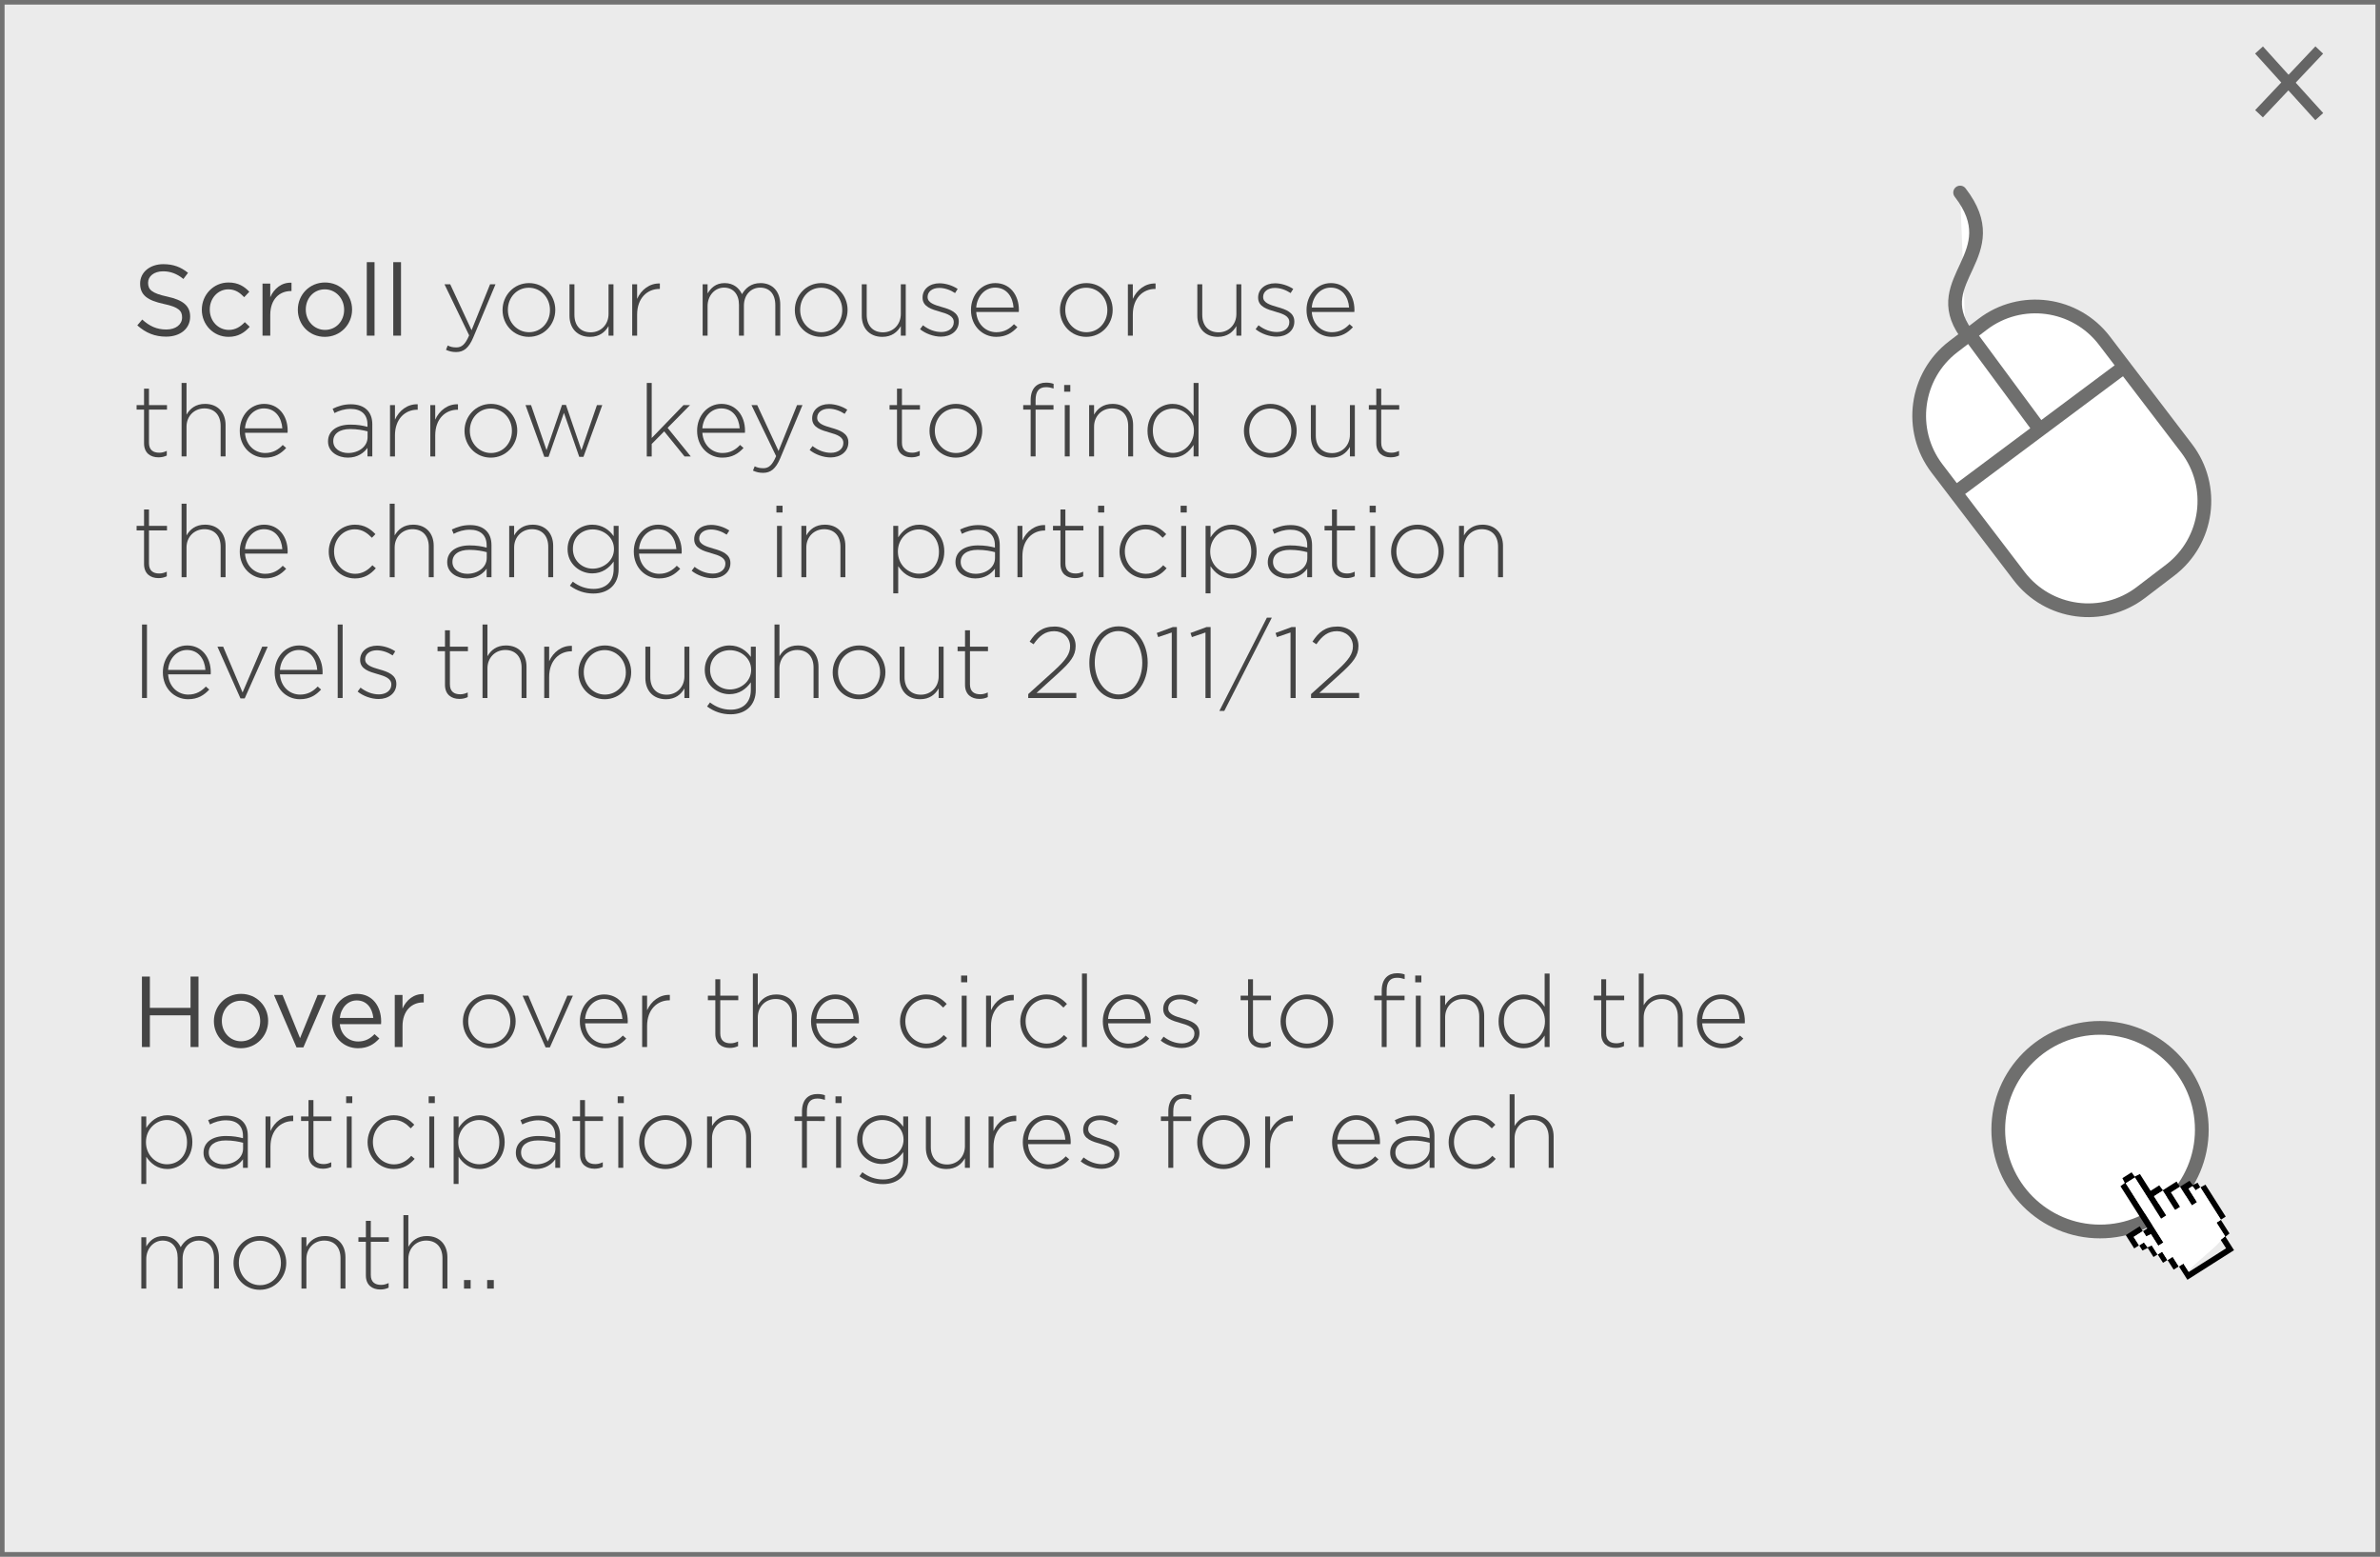 <?xml version="1.0" encoding="utf-8"?>
<!-- Generator: Adobe Illustrator 16.0.4, SVG Export Plug-In . SVG Version: 6.00 Build 0)  -->
<!DOCTYPE svg PUBLIC "-//W3C//DTD SVG 1.1//EN" "http://www.w3.org/Graphics/SVG/1.1/DTD/svg11.dtd">
<svg version="1.1" id="Layer_1" xmlns="http://www.w3.org/2000/svg" xmlns:xlink="http://www.w3.org/1999/xlink" x="0px" y="0px"
	 width="520px" height="340px" viewBox="0 0 520 340" enable-background="new 0 0 520 340" xml:space="preserve">
<rect x="0" y="0" width="520" height="340" fill="#333333" stroke="none"/>
<g>
	<rect opacity="0.9" fill="#FFFFFF" stroke="#656565" stroke-width="2" stroke-miterlimit="10" width="520" height="340"/>
	<g>
		<g>
			<path fill="#444444" d="M29.999,71.068l1.077-1.275c1.605,1.451,3.145,2.177,5.277,2.177c2.067,0,3.43-1.099,3.43-2.617v-0.044
				c0-1.429-0.77-2.243-4.002-2.924c-3.54-0.77-5.167-1.913-5.167-4.441v-0.044c0-2.419,2.133-4.2,5.057-4.2
				c2.243,0,3.848,0.638,5.409,1.891l-1.011,1.341c-1.429-1.165-2.858-1.671-4.441-1.671c-2.001,0-3.276,1.1-3.276,2.485v0.044
				c0,1.451,0.792,2.265,4.178,2.99c3.43,0.748,5.013,2.001,5.013,4.354v0.044c0,2.639-2.199,4.354-5.255,4.354
				C33.847,73.531,31.846,72.717,29.999,71.068z"/>
			<path fill="#444444" d="M44.095,67.682v-0.044c0-3.21,2.506-5.937,5.827-5.937c2.155,0,3.496,0.902,4.551,2.023l-1.121,1.188
				c-0.901-0.945-1.913-1.715-3.452-1.715c-2.309,0-4.068,1.957-4.068,4.397v0.044c0,2.462,1.803,4.419,4.178,4.419
				c1.451,0,2.573-0.726,3.474-1.693l1.078,1.011c-1.144,1.275-2.507,2.199-4.64,2.199C46.602,73.575,44.095,70.871,44.095,67.682z"
				/>
			<path fill="#444444" d="M57.355,61.943h1.693v2.968c0.835-1.891,2.485-3.254,4.64-3.166v1.825h-0.132
				c-2.484,0-4.507,1.781-4.507,5.211v4.529h-1.693V61.943z"/>
			<path fill="#444444" d="M65.074,67.682v-0.044c0-3.21,2.506-5.937,5.937-5.937c3.408,0,5.915,2.683,5.915,5.893v0.044
				c0,3.21-2.529,5.937-5.959,5.937C67.559,73.575,65.074,70.893,65.074,67.682z M75.188,67.682v-0.044
				c0-2.441-1.825-4.441-4.222-4.441c-2.462,0-4.156,2-4.156,4.397v0.044c0,2.44,1.803,4.419,4.2,4.419
				C73.474,72.058,75.188,70.079,75.188,67.682z"/>
			<path fill="#444444" d="M80.138,57.26h1.693v16.051h-1.693V57.26z"/>
			<path fill="#444444" d="M85.921,57.26h1.693v16.051h-1.693V57.26z"/>
			<path fill="#444444" d="M97.443,76.411l0.374-0.945c0.594,0.286,1.078,0.418,1.913,0.418c1.166,0,1.935-0.682,2.771-2.639
				l-5.387-11.148h1.253l4.662,10.026l4.045-10.026h1.188l-4.859,11.61c-0.989,2.353-2.133,3.188-3.738,3.188
				C98.807,76.895,98.191,76.741,97.443,76.411z"/>
			<path fill="#444444" d="M109.802,67.748v-0.044c0-3.144,2.44-5.871,5.783-5.871c3.32,0,5.739,2.682,5.739,5.827v0.044
				c0,3.145-2.44,5.871-5.783,5.871C112.221,73.575,109.802,70.893,109.802,67.748z M120.159,67.748v-0.044
				c0-2.705-2.023-4.859-4.618-4.859c-2.661,0-4.574,2.177-4.574,4.815v0.044c0,2.705,2.023,4.859,4.618,4.859
				C118.246,72.563,120.159,70.387,120.159,67.748z"/>
			<path fill="#444444" d="M124.426,68.958v-6.86h1.077v6.663c0,2.309,1.297,3.826,3.562,3.826c2.199,0,3.892-1.671,3.892-4.002
				v-6.486h1.077v11.214h-1.077v-2.089c-0.748,1.319-2.001,2.353-4.046,2.353C126.075,73.575,124.426,71.64,124.426,68.958z"/>
			<path fill="#444444" d="M138.126,62.097h1.077v3.188c0.88-2.001,2.749-3.452,4.97-3.364v1.187h-0.11
				c-2.594,0-4.859,1.957-4.859,5.607v4.596h-1.077V62.097z"/>
			<path fill="#444444" d="M153.519,62.097h1.077v2.001c0.726-1.166,1.737-2.265,3.738-2.265c1.957,0,3.166,1.121,3.782,2.418
				c0.726-1.253,1.935-2.418,4.046-2.418c2.661,0,4.31,1.869,4.31,4.683v6.794h-1.078v-6.662c0-2.419-1.253-3.826-3.32-3.826
				c-1.891,0-3.54,1.451-3.54,3.958v6.53h-1.078v-6.729c0-2.331-1.275-3.76-3.276-3.76c-2.001,0-3.584,1.759-3.584,4.024v6.464
				h-1.077V62.097z"/>
			<path fill="#444444" d="M173.662,67.748v-0.044c0-3.144,2.44-5.871,5.783-5.871c3.32,0,5.739,2.682,5.739,5.827v0.044
				c0,3.145-2.44,5.871-5.783,5.871C176.081,73.575,173.662,70.893,173.662,67.748z M184.019,67.748v-0.044
				c0-2.705-2.023-4.859-4.618-4.859c-2.661,0-4.574,2.177-4.574,4.815v0.044c0,2.705,2.023,4.859,4.618,4.859
				C182.105,72.563,184.019,70.387,184.019,67.748z"/>
			<path fill="#444444" d="M188.286,68.958v-6.86h1.077v6.663c0,2.309,1.297,3.826,3.562,3.826c2.199,0,3.892-1.671,3.892-4.002
				v-6.486h1.077v11.214h-1.077v-2.089c-0.748,1.319-2.001,2.353-4.046,2.353C189.935,73.575,188.286,71.64,188.286,68.958z"/>
			<path fill="#444444" d="M201.019,71.904l0.637-0.857c1.231,0.945,2.595,1.473,4.024,1.473c1.517,0,2.705-0.835,2.705-2.133
				v-0.044c0-1.319-1.407-1.803-2.968-2.243c-1.825-0.528-3.848-1.078-3.848-3.079v-0.044c0-1.803,1.517-3.1,3.694-3.1
				c1.341,0,2.858,0.483,3.979,1.231l-0.572,0.902c-1.033-0.682-2.265-1.122-3.452-1.122c-1.539,0-2.55,0.835-2.55,1.957v0.044
				c0,1.253,1.517,1.715,3.122,2.177c1.803,0.506,3.694,1.166,3.694,3.145v0.044c0,2.001-1.715,3.276-3.87,3.276
				C203.987,73.531,202.206,72.871,201.019,71.904z"/>
			<path fill="#444444" d="M212.146,67.726v-0.044c0-3.254,2.287-5.849,5.321-5.849c3.145,0,5.146,2.55,5.146,5.871
				c0,0.198,0,0.264-0.022,0.44h-9.301c0.198,2.792,2.199,4.419,4.398,4.419c1.737,0,2.924-0.77,3.848-1.759l0.748,0.66
				c-1.143,1.231-2.484,2.111-4.639,2.111C214.696,73.575,212.146,71.222,212.146,67.726z M221.446,67.176
				c-0.154-2.265-1.451-4.354-4.024-4.354c-2.221,0-3.936,1.869-4.134,4.354H221.446z"/>
			<path fill="#444444" d="M231.585,67.748v-0.044c0-3.144,2.44-5.871,5.783-5.871c3.32,0,5.739,2.682,5.739,5.827v0.044
				c0,3.145-2.44,5.871-5.783,5.871C234.003,73.575,231.585,70.893,231.585,67.748z M241.941,67.748v-0.044
				c0-2.705-2.023-4.859-4.618-4.859c-2.661,0-4.574,2.177-4.574,4.815v0.044c0,2.705,2.023,4.859,4.618,4.859
				C240.028,72.563,241.941,70.387,241.941,67.748z"/>
			<path fill="#444444" d="M246.429,62.097h1.077v3.188c0.88-2.001,2.749-3.452,4.97-3.364v1.187h-0.11
				c-2.594,0-4.859,1.957-4.859,5.607v4.596h-1.077V62.097z"/>
			<path fill="#444444" d="M261.602,68.958v-6.86h1.077v6.663c0,2.309,1.297,3.826,3.562,3.826c2.199,0,3.892-1.671,3.892-4.002
				v-6.486h1.077v11.214h-1.077v-2.089c-0.748,1.319-2.001,2.353-4.046,2.353C263.25,73.575,261.602,71.64,261.602,68.958z"/>
			<path fill="#444444" d="M274.334,71.904l0.637-0.857c1.231,0.945,2.595,1.473,4.024,1.473c1.517,0,2.705-0.835,2.705-2.133
				v-0.044c0-1.319-1.407-1.803-2.968-2.243c-1.825-0.528-3.848-1.078-3.848-3.079v-0.044c0-1.803,1.517-3.1,3.694-3.1
				c1.341,0,2.858,0.483,3.979,1.231l-0.572,0.902c-1.033-0.682-2.265-1.122-3.452-1.122c-1.54,0-2.551,0.835-2.551,1.957v0.044
				c0,1.253,1.517,1.715,3.122,2.177c1.803,0.506,3.694,1.166,3.694,3.145v0.044c0,2.001-1.715,3.276-3.87,3.276
				C277.303,73.531,275.521,72.871,274.334,71.904z"/>
			<path fill="#444444" d="M285.461,67.726v-0.044c0-3.254,2.287-5.849,5.321-5.849c3.145,0,5.146,2.55,5.146,5.871
				c0,0.198,0,0.264-0.022,0.44h-9.301c0.198,2.792,2.199,4.419,4.398,4.419c1.737,0,2.924-0.77,3.848-1.759l0.748,0.66
				c-1.143,1.231-2.484,2.111-4.639,2.111C288.012,73.575,285.461,71.222,285.461,67.726z M294.762,67.176
				c-0.154-2.265-1.451-4.354-4.024-4.354c-2.221,0-3.936,1.869-4.134,4.354H294.762z"/>
			<path fill="#444444" d="M31.472,96.813v-7.344h-1.627V88.48h1.627v-3.584h1.077v3.584h3.936v0.989h-3.936v7.234
				c0,1.605,0.946,2.177,2.243,2.177c0.55,0,1.012-0.11,1.649-0.396v1.012c-0.572,0.264-1.122,0.396-1.825,0.396
				C32.879,99.892,31.472,98.946,31.472,96.813z"/>
			<path fill="#444444" d="M39.674,83.643h1.077v6.926c0.748-1.319,2.001-2.353,4.046-2.353c2.836,0,4.486,1.935,4.486,4.617v6.86
				h-1.078v-6.662c0-2.309-1.297-3.826-3.562-3.826c-2.199,0-3.892,1.671-3.892,4.002v6.486h-1.077V83.643z"/>
			<path fill="#444444" d="M52.385,94.109v-0.044c0-3.254,2.287-5.849,5.321-5.849c3.145,0,5.146,2.55,5.146,5.871
				c0,0.198,0,0.264-0.022,0.44h-9.301c0.198,2.792,2.199,4.419,4.398,4.419c1.737,0,2.924-0.77,3.848-1.759l0.748,0.66
				c-1.143,1.231-2.484,2.111-4.639,2.111C54.936,99.958,52.385,97.605,52.385,94.109z M61.686,93.559
				c-0.154-2.265-1.451-4.354-4.024-4.354c-2.221,0-3.936,1.869-4.134,4.354H61.686z"/>
			<path fill="#444444" d="M71.671,96.439v-0.044c0-2.331,2-3.65,4.903-3.65c1.561,0,2.638,0.198,3.716,0.484v-0.484
				c0-2.265-1.385-3.43-3.694-3.43c-1.363,0-2.485,0.374-3.518,0.902l-0.396-0.946c1.231-0.572,2.441-0.967,3.98-0.967
				c1.517,0,2.727,0.417,3.54,1.231c0.748,0.748,1.143,1.781,1.143,3.166v6.992H80.29v-1.869c-0.77,1.078-2.155,2.133-4.288,2.133
				C73.914,99.958,71.671,98.771,71.671,96.439z M80.312,95.494v-1.275c-0.945-0.242-2.199-0.506-3.804-0.506
				c-2.375,0-3.694,1.056-3.694,2.617v0.044c0,1.627,1.539,2.573,3.254,2.573C78.355,98.946,80.312,97.539,80.312,95.494z"/>
			<path fill="#444444" d="M85.216,88.48h1.077v3.188c0.88-2.001,2.749-3.452,4.969-3.364v1.187h-0.11
				c-2.594,0-4.859,1.957-4.859,5.607v4.596h-1.077V88.48z"/>
			<path fill="#444444" d="M94.013,88.48h1.077v3.188c0.88-2.001,2.749-3.452,4.97-3.364v1.187h-0.11
				c-2.594,0-4.859,1.957-4.859,5.607v4.596h-1.077V88.48z"/>
			<path fill="#444444" d="M101.49,94.131v-0.044c0-3.144,2.44-5.871,5.783-5.871c3.32,0,5.739,2.682,5.739,5.827v0.044
				c0,3.145-2.44,5.871-5.783,5.871C103.908,99.958,101.49,97.275,101.49,94.131z M111.846,94.131v-0.044
				c0-2.705-2.023-4.859-4.618-4.859c-2.661,0-4.574,2.177-4.574,4.815v0.044c0,2.705,2.023,4.859,4.618,4.859
				C109.933,98.946,111.846,96.77,111.846,94.131z"/>
			<path fill="#444444" d="M114.816,88.48h1.209l3.386,9.851l3.386-9.895h0.857l3.386,9.895l3.386-9.851h1.165l-4.111,11.302h-0.924
				l-3.342-9.609l-3.364,9.609h-0.924L114.816,88.48z"/>
			<path fill="#444444" d="M141.314,83.643h1.077V95.67l6.948-7.19h1.429l-4.903,4.969l5.058,6.245h-1.363l-4.442-5.475
				l-2.727,2.749v2.727h-1.077V83.643z"/>
			<path fill="#444444" d="M152.31,94.109v-0.044c0-3.254,2.287-5.849,5.321-5.849c3.145,0,5.146,2.55,5.146,5.871
				c0,0.198,0,0.264-0.022,0.44h-9.301c0.198,2.792,2.199,4.419,4.398,4.419c1.737,0,2.924-0.77,3.848-1.759l0.748,0.66
				c-1.143,1.231-2.484,2.111-4.639,2.111C154.86,99.958,152.31,97.605,152.31,94.109z M161.61,93.559
				c-0.154-2.265-1.451-4.354-4.024-4.354c-2.221,0-3.936,1.869-4.134,4.354H161.61z"/>
			<path fill="#444444" d="M164.515,102.794l0.374-0.945c0.594,0.286,1.078,0.418,1.913,0.418c1.166,0,1.935-0.682,2.771-2.639
				l-5.387-11.148h1.253l4.662,10.026l4.045-10.026h1.188l-4.859,11.61c-0.989,2.353-2.133,3.188-3.738,3.188
				C165.878,103.278,165.262,103.124,164.515,102.794z"/>
			<path fill="#444444" d="M176.896,98.287l0.637-0.857c1.231,0.945,2.595,1.473,4.024,1.473c1.517,0,2.705-0.835,2.705-2.133
				v-0.044c0-1.319-1.407-1.803-2.968-2.243c-1.825-0.528-3.848-1.078-3.848-3.079V91.36c0-1.803,1.517-3.1,3.694-3.1
				c1.341,0,2.858,0.483,3.979,1.231l-0.572,0.902c-1.033-0.682-2.265-1.122-3.452-1.122c-1.54,0-2.551,0.835-2.551,1.957v0.044
				c0,1.253,1.517,1.715,3.122,2.177c1.803,0.506,3.694,1.166,3.694,3.145v0.044c0,2.001-1.715,3.276-3.87,3.276
				C179.864,99.914,178.083,99.254,176.896,98.287z"/>
			<path fill="#444444" d="M195.983,96.813v-7.344h-1.627V88.48h1.627v-3.584h1.077v3.584h3.936v0.989h-3.936v7.234
				c0,1.605,0.946,2.177,2.243,2.177c0.55,0,1.012-0.11,1.649-0.396v1.012c-0.572,0.264-1.122,0.396-1.825,0.396
				C197.39,99.892,195.983,98.946,195.983,96.813z"/>
			<path fill="#444444" d="M203.086,94.131v-0.044c0-3.144,2.44-5.871,5.783-5.871c3.32,0,5.739,2.682,5.739,5.827v0.044
				c0,3.145-2.44,5.871-5.783,5.871C205.504,99.958,203.086,97.275,203.086,94.131z M213.442,94.131v-0.044
				c0-2.705-2.023-4.859-4.618-4.859c-2.661,0-4.574,2.177-4.574,4.815v0.044c0,2.705,2.023,4.859,4.618,4.859
				C211.529,98.946,213.442,96.77,213.442,94.131z"/>
			<path fill="#444444" d="M225.186,89.469h-1.627V88.48h1.627v-1.099c0-1.275,0.352-2.287,0.989-2.925
				c0.572-0.571,1.363-0.879,2.353-0.879c0.682,0,1.165,0.088,1.671,0.264v1.012c-0.638-0.198-1.1-0.286-1.671-0.286
				c-1.54,0-2.265,0.923-2.265,2.836v1.077h3.914v0.989h-3.914v10.225h-1.077V89.469z M232.508,84.083h1.341v1.473h-1.341V84.083z
				 M232.64,88.48h1.078v11.214h-1.078V88.48z"/>
			<path fill="#444444" d="M237.962,88.48h1.077v2.089c0.748-1.319,2.001-2.353,4.046-2.353c2.836,0,4.486,1.935,4.486,4.617v6.86
				h-1.078v-6.662c0-2.309-1.297-3.826-3.562-3.826c-2.199,0-3.892,1.671-3.892,4.002v6.486h-1.077V88.48z"/>
			<path fill="#444444" d="M250.717,94.131v-0.044c0-3.65,2.749-5.871,5.453-5.871c2.243,0,3.694,1.275,4.617,2.682v-7.256h1.078
				v16.051h-1.078v-2.507c-0.967,1.474-2.396,2.771-4.617,2.771C253.466,99.958,250.717,97.781,250.717,94.131z M260.854,94.109
				v-0.044c0-2.88-2.243-4.815-4.573-4.815c-2.441,0-4.397,1.781-4.397,4.793v0.044c0,2.946,2.044,4.837,4.397,4.837
				C258.611,98.924,260.854,96.967,260.854,94.109z"/>
			<path fill="#444444" d="M271.784,94.131v-0.044c0-3.144,2.44-5.871,5.783-5.871c3.32,0,5.739,2.682,5.739,5.827v0.044
				c0,3.145-2.44,5.871-5.783,5.871C274.202,99.958,271.784,97.275,271.784,94.131z M282.14,94.131v-0.044
				c0-2.705-2.023-4.859-4.618-4.859c-2.661,0-4.574,2.177-4.574,4.815v0.044c0,2.705,2.023,4.859,4.618,4.859
				C280.227,98.946,282.14,96.77,282.14,94.131z"/>
			<path fill="#444444" d="M286.407,95.34v-6.86h1.077v6.663c0,2.309,1.297,3.826,3.562,3.826c2.199,0,3.892-1.671,3.892-4.002
				V88.48h1.077v11.214h-1.077v-2.089c-0.748,1.319-2.001,2.353-4.046,2.353C288.056,99.958,286.407,98.023,286.407,95.34z"/>
			<path fill="#444444" d="M300.701,96.813v-7.344h-1.627V88.48h1.627v-3.584h1.077v3.584h3.936v0.989h-3.936v7.234
				c0,1.605,0.946,2.177,2.243,2.177c0.55,0,1.012-0.11,1.649-0.396v1.012c-0.572,0.264-1.122,0.396-1.825,0.396
				C302.108,99.892,300.701,98.946,300.701,96.813z"/>
			<path fill="#444444" d="M31.472,123.196v-7.344h-1.627v-0.989h1.627v-3.584h1.077v3.584h3.936v0.989h-3.936v7.234
				c0,1.605,0.946,2.177,2.243,2.177c0.55,0,1.012-0.11,1.649-0.396v1.012c-0.572,0.264-1.122,0.396-1.825,0.396
				C32.879,126.274,31.472,125.329,31.472,123.196z"/>
			<path fill="#444444" d="M39.674,110.025h1.077v6.926c0.748-1.319,2.001-2.353,4.046-2.353c2.836,0,4.486,1.935,4.486,4.617v6.86
				h-1.078v-6.662c0-2.309-1.297-3.826-3.562-3.826c-2.199,0-3.892,1.671-3.892,4.002v6.486h-1.077V110.025z"/>
			<path fill="#444444" d="M52.385,120.492v-0.044c0-3.254,2.287-5.849,5.321-5.849c3.145,0,5.146,2.55,5.146,5.871
				c0,0.198,0,0.264-0.022,0.44h-9.301c0.198,2.792,2.199,4.419,4.398,4.419c1.737,0,2.924-0.77,3.848-1.759l0.748,0.66
				c-1.143,1.231-2.484,2.111-4.639,2.111C54.936,126.34,52.385,123.988,52.385,120.492z M61.686,119.942
				c-0.154-2.265-1.451-4.354-4.024-4.354c-2.221,0-3.936,1.869-4.134,4.354H61.686z"/>
			<path fill="#444444" d="M71.825,120.514v-0.044c0-3.144,2.506-5.871,5.717-5.871c2.111,0,3.43,0.967,4.485,2.067l-0.77,0.792
				c-0.967-0.99-2.067-1.847-3.738-1.847c-2.551,0-4.53,2.133-4.53,4.815v0.044c0,2.705,2.045,4.859,4.618,4.859
				c1.583,0,2.814-0.813,3.76-1.869l0.748,0.66c-1.143,1.297-2.506,2.221-4.573,2.221C74.309,126.34,71.825,123.658,71.825,120.514z
				"/>
			<path fill="#444444" d="M85.151,110.025h1.077v6.926c0.748-1.319,2.001-2.353,4.046-2.353c2.836,0,4.486,1.935,4.486,4.617v6.86
				h-1.078v-6.662c0-2.309-1.297-3.826-3.562-3.826c-2.199,0-3.892,1.671-3.892,4.002v6.486h-1.077V110.025z"/>
			<path fill="#444444" d="M97.708,122.822v-0.044c0-2.331,2-3.65,4.903-3.65c1.561,0,2.638,0.198,3.716,0.484v-0.484
				c0-2.265-1.385-3.43-3.694-3.43c-1.363,0-2.485,0.374-3.518,0.902l-0.396-0.946c1.231-0.572,2.44-0.967,3.98-0.967
				c1.517,0,2.727,0.417,3.54,1.231c0.748,0.748,1.143,1.781,1.143,3.166v6.992h-1.055v-1.869c-0.77,1.078-2.155,2.133-4.288,2.133
				C99.95,126.34,97.708,125.153,97.708,122.822z M106.349,121.877v-1.275c-0.945-0.242-2.199-0.506-3.804-0.506
				c-2.375,0-3.694,1.056-3.694,2.617v0.044c0,1.627,1.539,2.573,3.254,2.573C104.392,125.329,106.349,123.922,106.349,121.877z"/>
			<path fill="#444444" d="M111.253,114.863h1.077v2.089c0.748-1.319,2.001-2.353,4.046-2.353c2.836,0,4.486,1.935,4.486,4.617v6.86
				h-1.078v-6.662c0-2.309-1.297-3.826-3.562-3.826c-2.199,0-3.892,1.671-3.892,4.002v6.486h-1.077V114.863z"/>
			<path fill="#444444" d="M124.514,127.924l0.638-0.88c1.341,1.034,2.88,1.583,4.529,1.583c2.573,0,4.397-1.473,4.397-4.354v-1.627
				c-0.967,1.385-2.462,2.595-4.683,2.595c-2.705,0-5.387-2.067-5.387-5.277v-0.044c0-3.232,2.683-5.321,5.387-5.321
				c2.243,0,3.76,1.187,4.683,2.506v-2.243h1.078v9.477c0,1.627-0.528,2.902-1.429,3.804c-0.968,0.967-2.419,1.495-4.068,1.495
				C127.79,129.639,126.053,129.067,124.514,127.924z M134.144,119.942v-0.044c0-2.594-2.309-4.266-4.639-4.266
				c-2.353,0-4.332,1.627-4.332,4.244v0.044c0,2.529,2.022,4.288,4.332,4.288C131.835,124.208,134.144,122.493,134.144,119.942z"/>
			<path fill="#444444" d="M138.478,120.492v-0.044c0-3.254,2.287-5.849,5.321-5.849c3.145,0,5.146,2.55,5.146,5.871
				c0,0.198,0,0.264-0.022,0.44h-9.301c0.198,2.792,2.199,4.419,4.398,4.419c1.737,0,2.924-0.77,3.848-1.759l0.748,0.66
				c-1.143,1.231-2.484,2.111-4.639,2.111C141.028,126.34,138.478,123.988,138.478,120.492z M147.778,119.942
				c-0.154-2.265-1.451-4.354-4.024-4.354c-2.221,0-3.936,1.869-4.134,4.354H147.778z"/>
			<path fill="#444444" d="M151.122,124.669l0.637-0.857c1.231,0.945,2.595,1.473,4.024,1.473c1.517,0,2.705-0.835,2.705-2.133
				v-0.044c0-1.319-1.407-1.803-2.968-2.243c-1.825-0.528-3.848-1.078-3.848-3.079v-0.044c0-1.803,1.517-3.1,3.694-3.1
				c1.341,0,2.858,0.483,3.979,1.231l-0.572,0.902c-1.033-0.682-2.265-1.122-3.452-1.122c-1.539,0-2.55,0.835-2.55,1.957v0.044
				c0,1.253,1.517,1.715,3.122,2.177c1.803,0.506,3.694,1.166,3.694,3.145v0.044c0,2.001-1.715,3.276-3.87,3.276
				C154.09,126.296,152.309,125.637,151.122,124.669z"/>
			<path fill="#444444" d="M169.638,110.465h1.341v1.473h-1.341V110.465z M169.77,114.863h1.078v11.214h-1.078V114.863z"/>
			<path fill="#444444" d="M175.091,114.863h1.077v2.089c0.748-1.319,2.001-2.353,4.046-2.353c2.836,0,4.486,1.935,4.486,4.617v6.86
				h-1.078v-6.662c0-2.309-1.297-3.826-3.562-3.826c-2.199,0-3.892,1.671-3.892,4.002v6.486h-1.077V114.863z"/>
			<path fill="#444444" d="M195.168,114.863h1.077v2.507c0.968-1.473,2.397-2.771,4.618-2.771c2.705,0,5.453,2.177,5.453,5.827
				v0.044c0,3.65-2.749,5.871-5.453,5.871c-2.243,0-3.694-1.275-4.618-2.682v5.937h-1.077V114.863z M205.15,120.514v-0.044
				c0-2.946-2.045-4.837-4.397-4.837c-2.331,0-4.574,1.957-4.574,4.815v0.044c0,2.88,2.243,4.815,4.574,4.815
				C203.193,125.307,205.15,123.526,205.15,120.514z"/>
			<path fill="#444444" d="M208.758,122.822v-0.044c0-2.331,2-3.65,4.903-3.65c1.561,0,2.638,0.198,3.716,0.484v-0.484
				c0-2.265-1.385-3.43-3.694-3.43c-1.363,0-2.485,0.374-3.518,0.902l-0.396-0.946c1.231-0.572,2.44-0.967,3.98-0.967
				c1.517,0,2.727,0.417,3.54,1.231c0.748,0.748,1.143,1.781,1.143,3.166v6.992h-1.055v-1.869c-0.77,1.078-2.155,2.133-4.288,2.133
				C211.001,126.34,208.758,125.153,208.758,122.822z M217.399,121.877v-1.275c-0.945-0.242-2.199-0.506-3.804-0.506
				c-2.375,0-3.694,1.056-3.694,2.617v0.044c0,1.627,1.539,2.573,3.254,2.573C215.442,125.329,217.399,123.922,217.399,121.877z"/>
			<path fill="#444444" d="M222.304,114.863h1.077v3.188c0.88-2.001,2.749-3.452,4.969-3.364v1.187h-0.11
				c-2.594,0-4.859,1.957-4.859,5.607v4.596h-1.077V114.863z"/>
			<path fill="#444444" d="M231.694,123.196v-7.344h-1.627v-0.989h1.627v-3.584h1.077v3.584h3.936v0.989h-3.936v7.234
				c0,1.605,0.946,2.177,2.243,2.177c0.55,0,1.012-0.11,1.649-0.396v1.012c-0.572,0.264-1.122,0.396-1.825,0.396
				C233.101,126.274,231.694,125.329,231.694,123.196z"/>
			<path fill="#444444" d="M239.918,110.465h1.341v1.473h-1.341V110.465z M240.05,114.863h1.078v11.214h-1.078V114.863z"/>
			<path fill="#444444" d="M244.602,120.514v-0.044c0-3.144,2.506-5.871,5.717-5.871c2.111,0,3.43,0.967,4.485,2.067l-0.77,0.792
				c-0.967-0.99-2.067-1.847-3.738-1.847c-2.551,0-4.53,2.133-4.53,4.815v0.044c0,2.705,2.045,4.859,4.618,4.859
				c1.583,0,2.814-0.813,3.76-1.869l0.748,0.66c-1.143,1.297-2.506,2.221-4.573,2.221
				C247.086,126.34,244.602,123.658,244.602,120.514z"/>
			<path fill="#444444" d="M257.95,110.465h1.341v1.473h-1.341V110.465z M258.082,114.863h1.078v11.214h-1.078V114.863z"/>
			<path fill="#444444" d="M263.404,114.863h1.077v2.507c0.968-1.473,2.397-2.771,4.618-2.771c2.705,0,5.453,2.177,5.453,5.827
				v0.044c0,3.65-2.749,5.871-5.453,5.871c-2.243,0-3.694-1.275-4.618-2.682v5.937h-1.077V114.863z M273.386,120.514v-0.044
				c0-2.946-2.045-4.837-4.397-4.837c-2.331,0-4.574,1.957-4.574,4.815v0.044c0,2.88,2.243,4.815,4.574,4.815
				C271.429,125.307,273.386,123.526,273.386,120.514z"/>
			<path fill="#444444" d="M276.994,122.822v-0.044c0-2.331,2-3.65,4.903-3.65c1.561,0,2.638,0.198,3.716,0.484v-0.484
				c0-2.265-1.385-3.43-3.694-3.43c-1.363,0-2.485,0.374-3.518,0.902l-0.396-0.946c1.231-0.572,2.441-0.967,3.98-0.967
				c1.517,0,2.727,0.417,3.54,1.231c0.748,0.748,1.143,1.781,1.143,3.166v6.992h-1.055v-1.869c-0.77,1.078-2.155,2.133-4.288,2.133
				C279.237,126.34,276.994,125.153,276.994,122.822z M285.635,121.877v-1.275c-0.945-0.242-2.199-0.506-3.804-0.506
				c-2.375,0-3.694,1.056-3.694,2.617v0.044c0,1.627,1.539,2.573,3.254,2.573C283.678,125.329,285.635,123.922,285.635,121.877z"/>
			<path fill="#444444" d="M291.024,123.196v-7.344h-1.627v-0.989h1.627v-3.584h1.077v3.584h3.936v0.989h-3.936v7.234
				c0,1.605,0.946,2.177,2.243,2.177c0.55,0,1.012-0.11,1.649-0.396v1.012c-0.572,0.264-1.122,0.396-1.825,0.396
				C292.431,126.274,291.024,125.329,291.024,123.196z"/>
			<path fill="#444444" d="M299.249,110.465h1.341v1.473h-1.341V110.465z M299.38,114.863h1.078v11.214h-1.078V114.863z"/>
			<path fill="#444444" d="M303.932,120.514v-0.044c0-3.144,2.44-5.871,5.783-5.871c3.32,0,5.739,2.682,5.739,5.827v0.044
				c0,3.145-2.44,5.871-5.783,5.871C306.351,126.34,303.932,123.658,303.932,120.514z M314.289,120.514v-0.044
				c0-2.705-2.023-4.859-4.618-4.859c-2.661,0-4.574,2.177-4.574,4.815v0.044c0,2.705,2.023,4.859,4.618,4.859
				C312.375,125.329,314.289,123.152,314.289,120.514z"/>
			<path fill="#444444" d="M318.776,114.863h1.077v2.089c0.748-1.319,2.001-2.353,4.046-2.353c2.836,0,4.486,1.935,4.486,4.617v6.86
				h-1.078v-6.662c0-2.309-1.297-3.826-3.562-3.826c-2.199,0-3.892,1.671-3.892,4.002v6.486h-1.077V114.863z"/>
			<path fill="#444444" d="M31.032,136.408h1.078v16.051h-1.078V136.408z"/>
			<path fill="#444444" d="M35.584,146.874v-0.044c0-3.254,2.287-5.849,5.321-5.849c3.145,0,5.146,2.55,5.146,5.871
				c0,0.198,0,0.264-0.022,0.44h-9.301c0.198,2.792,2.199,4.419,4.398,4.419c1.737,0,2.924-0.77,3.848-1.759l0.748,0.66
				c-1.143,1.231-2.484,2.111-4.639,2.111C38.135,152.723,35.584,150.37,35.584,146.874z M44.885,146.324
				c-0.154-2.265-1.451-4.354-4.024-4.354c-2.221,0-3.936,1.869-4.134,4.354H44.885z"/>
			<path fill="#444444" d="M47.503,141.245h1.253L53,151.25l4.288-10.004h1.209l-5.035,11.302h-0.924L47.503,141.245z"/>
			<path fill="#444444" d="M60.016,146.874v-0.044c0-3.254,2.287-5.849,5.321-5.849c3.145,0,5.146,2.55,5.146,5.871
				c0,0.198,0,0.264-0.022,0.44h-9.301c0.198,2.792,2.199,4.419,4.398,4.419c1.737,0,2.924-0.77,3.848-1.759l0.748,0.66
				c-1.143,1.231-2.484,2.111-4.639,2.111C62.566,152.723,60.016,150.37,60.016,146.874z M69.316,146.324
				c-0.154-2.265-1.451-4.354-4.024-4.354c-2.221,0-3.936,1.869-4.134,4.354H69.316z"/>
			<path fill="#444444" d="M73.782,136.408h1.078v16.051h-1.078V136.408z"/>
			<path fill="#444444" d="M78.136,151.052l0.637-0.857c1.231,0.945,2.595,1.473,4.024,1.473c1.517,0,2.705-0.835,2.705-2.133
				v-0.044c0-1.319-1.407-1.803-2.968-2.243c-1.825-0.528-3.848-1.078-3.848-3.079v-0.044c0-1.803,1.517-3.1,3.694-3.1
				c1.341,0,2.858,0.483,3.979,1.231l-0.572,0.901c-1.033-0.682-2.265-1.122-3.452-1.122c-1.54,0-2.551,0.835-2.551,1.957v0.044
				c0,1.253,1.517,1.715,3.122,2.177c1.803,0.506,3.694,1.166,3.694,3.145v0.044c0,2-1.715,3.276-3.87,3.276
				C81.104,152.679,79.323,152.019,78.136,151.052z"/>
			<path fill="#444444" d="M97.223,149.579v-7.344h-1.627v-0.989h1.627v-3.584H98.3v3.584h3.936v0.989H98.3v7.234
				c0,1.605,0.946,2.177,2.243,2.177c0.55,0,1.012-0.11,1.649-0.396v1.012c-0.572,0.264-1.122,0.396-1.825,0.396
				C98.63,152.657,97.223,151.711,97.223,149.579z"/>
			<path fill="#444444" d="M105.426,136.408h1.077v6.926c0.748-1.319,2.001-2.353,4.046-2.353c2.836,0,4.486,1.935,4.486,4.617v6.86
				h-1.078v-6.662c0-2.309-1.297-3.826-3.562-3.826c-2.199,0-3.892,1.671-3.892,4.002v6.486h-1.077V136.408z"/>
			<path fill="#444444" d="M118.906,141.245h1.077v3.188c0.88-2.001,2.749-3.452,4.969-3.364v1.188h-0.11
				c-2.594,0-4.859,1.957-4.859,5.606v4.596h-1.077V141.245z"/>
			<path fill="#444444" d="M126.383,146.896v-0.044c0-3.144,2.44-5.871,5.783-5.871c3.32,0,5.739,2.683,5.739,5.827v0.044
				c0,3.144-2.44,5.871-5.783,5.871C128.801,152.723,126.383,150.041,126.383,146.896z M136.739,146.896v-0.044
				c0-2.705-2.023-4.859-4.618-4.859c-2.661,0-4.574,2.177-4.574,4.815v0.044c0,2.705,2.023,4.859,4.618,4.859
				C134.826,151.711,136.739,149.535,136.739,146.896z"/>
			<path fill="#444444" d="M141.006,148.105v-6.86h1.077v6.663c0,2.309,1.297,3.826,3.562,3.826c2.199,0,3.892-1.671,3.892-4.002
				v-6.486h1.077v11.214h-1.077v-2.089c-0.748,1.319-2.001,2.353-4.046,2.353C142.655,152.723,141.006,150.788,141.006,148.105z"/>
			<path fill="#444444" d="M154.487,154.306l0.637-0.88c1.341,1.034,2.881,1.583,4.53,1.583c2.573,0,4.397-1.473,4.397-4.354v-1.627
				c-0.967,1.385-2.462,2.595-4.683,2.595c-2.705,0-5.387-2.067-5.387-5.277v-0.044c0-3.232,2.683-5.321,5.387-5.321
				c2.243,0,3.76,1.187,4.683,2.506v-2.243h1.078v9.477c0,1.627-0.528,2.902-1.429,3.804c-0.968,0.967-2.419,1.495-4.068,1.495
				C157.763,156.021,156.026,155.449,154.487,154.306z M164.117,146.324v-0.044c0-2.594-2.309-4.266-4.639-4.266
				c-2.353,0-4.332,1.627-4.332,4.244v0.044c0,2.529,2.022,4.288,4.332,4.288C161.809,150.59,164.117,148.875,164.117,146.324z"/>
			<path fill="#444444" d="M169.22,136.408h1.077v6.926c0.748-1.319,2.001-2.353,4.046-2.353c2.836,0,4.486,1.935,4.486,4.617v6.86
				h-1.078v-6.662c0-2.309-1.297-3.826-3.562-3.826c-2.199,0-3.892,1.671-3.892,4.002v6.486h-1.077V136.408z"/>
			<path fill="#444444" d="M181.931,146.896v-0.044c0-3.144,2.44-5.871,5.783-5.871c3.32,0,5.739,2.683,5.739,5.827v0.044
				c0,3.144-2.44,5.871-5.783,5.871C184.349,152.723,181.931,150.041,181.931,146.896z M192.287,146.896v-0.044
				c0-2.705-2.023-4.859-4.618-4.859c-2.661,0-4.574,2.177-4.574,4.815v0.044c0,2.705,2.023,4.859,4.618,4.859
				C190.374,151.711,192.287,149.535,192.287,146.896z"/>
			<path fill="#444444" d="M196.554,148.105v-6.86h1.077v6.663c0,2.309,1.297,3.826,3.562,3.826c2.199,0,3.892-1.671,3.892-4.002
				v-6.486h1.077v11.214h-1.077v-2.089c-0.748,1.319-2.001,2.353-4.046,2.353C198.203,152.723,196.554,150.788,196.554,148.105z"/>
			<path fill="#444444" d="M210.848,149.579v-7.344h-1.627v-0.989h1.627v-3.584h1.077v3.584h3.936v0.989h-3.936v7.234
				c0,1.605,0.946,2.177,2.243,2.177c0.55,0,1.012-0.11,1.649-0.396v1.012c-0.572,0.264-1.122,0.396-1.825,0.396
				C212.255,152.657,210.848,151.711,210.848,149.579z"/>
			<path fill="#444444" d="M224.657,151.602l5.739-5.189c2.528-2.309,3.408-3.628,3.408-5.255c0-2.001-1.627-3.298-3.474-3.298
				c-1.957,0-3.232,1.012-4.508,2.858l-0.857-0.572c1.341-2.044,2.771-3.298,5.475-3.298c2.616,0,4.573,1.825,4.573,4.222v0.044
				c0,2.111-1.143,3.518-3.848,5.98l-4.706,4.266h8.707v1.1h-10.51V151.602z"/>
			<path fill="#444444" d="M238.006,144.807v-0.044c0-4.244,2.485-7.959,6.398-7.959c3.914,0,6.354,3.672,6.354,7.916v0.044
				c0,4.244-2.484,7.959-6.398,7.959S238.006,149.051,238.006,144.807z M249.571,144.807v-0.044c0-3.584-2.022-6.926-5.211-6.926
				c-3.188,0-5.167,3.298-5.167,6.882v0.044c0,3.562,2.023,6.926,5.211,6.926C247.593,151.689,249.571,148.369,249.571,144.807z"/>
			<path fill="#444444" d="M256.016,138.145l-2.969,1.011l-0.308-0.901l3.518-1.297h0.879v15.501h-1.121V138.145z"/>
			<path fill="#444444" d="M263.383,138.145l-2.969,1.011l-0.308-0.901l3.518-1.297h0.879v15.501h-1.121V138.145z"/>
			<path fill="#444444" d="M276.796,134.913h1.078l-10.378,20.361h-1.078L276.796,134.913z"/>
			<path fill="#444444" d="M281.964,138.145l-2.969,1.011l-0.308-0.901l3.518-1.297h0.879v15.501h-1.121V138.145z"/>
			<path fill="#444444" d="M286.45,151.602l5.739-5.189c2.528-2.309,3.408-3.628,3.408-5.255c0-2.001-1.627-3.298-3.474-3.298
				c-1.957,0-3.232,1.012-4.508,2.858l-0.857-0.572c1.341-2.044,2.771-3.298,5.475-3.298c2.616,0,4.573,1.825,4.573,4.222v0.044
				c0,2.111-1.143,3.518-3.848,5.98l-4.706,4.266h8.707v1.1h-10.51V151.602z"/>
		</g>
	</g>
	<g>
		<g>
			<path fill="#444444" d="M31.01,213.299h1.737v6.838h8.883v-6.838h1.737v15.392H41.63v-6.926h-8.883v6.926H31.01V213.299z"/>
			<path fill="#444444" d="M46.734,223.062v-0.044c0-3.21,2.506-5.937,5.937-5.937c3.408,0,5.915,2.682,5.915,5.893v0.044
				c0,3.21-2.529,5.937-5.959,5.937C49.218,228.954,46.734,226.272,46.734,223.062z M56.848,223.062v-0.044
				c0-2.441-1.825-4.441-4.222-4.441c-2.462,0-4.156,2-4.156,4.397v0.044c0,2.44,1.803,4.419,4.2,4.419
				C55.133,227.437,56.848,225.458,56.848,223.062z"/>
			<path fill="#444444" d="M59.862,217.323h1.869l3.826,9.433l3.848-9.433h1.825l-4.947,11.456h-1.495L59.862,217.323z"/>
			<path fill="#444444" d="M78.245,227.481c1.561,0,2.661-0.638,3.584-1.605l1.055,0.945c-1.143,1.275-2.528,2.133-4.683,2.133
				c-3.123,0-5.673-2.396-5.673-5.937c0-3.298,2.309-5.937,5.453-5.937c3.364,0,5.299,2.682,5.299,6.024c0,0.154,0,0.33-0.022,0.594
				h-9.015C74.485,226.096,76.244,227.481,78.245,227.481z M81.565,222.336c-0.198-2.067-1.385-3.826-3.628-3.826
				c-1.957,0-3.452,1.627-3.694,3.826H81.565z"/>
			<path fill="#444444" d="M86.25,217.323h1.693v2.968c0.835-1.891,2.485-3.254,4.64-3.166v1.825h-0.132
				c-2.485,0-4.508,1.781-4.508,5.211v4.529H86.25V217.323z"/>
			<path fill="#444444" d="M101.138,223.127v-0.044c0-3.144,2.44-5.871,5.783-5.871c3.32,0,5.739,2.683,5.739,5.827v0.044
				c0,3.144-2.44,5.871-5.783,5.871C103.556,228.954,101.138,226.272,101.138,223.127z M111.494,223.127v-0.044
				c0-2.705-2.023-4.859-4.618-4.859c-2.661,0-4.574,2.177-4.574,4.815v0.044c0,2.705,2.023,4.859,4.618,4.859
				C109.581,227.943,111.494,225.766,111.494,223.127z"/>
			<path fill="#444444" d="M114.178,217.477h1.253l4.244,10.004l4.288-10.004h1.209l-5.035,11.302h-0.924L114.178,217.477z"/>
			<path fill="#444444" d="M126.691,223.105v-0.044c0-3.254,2.287-5.849,5.321-5.849c3.145,0,5.146,2.55,5.146,5.871
				c0,0.198,0,0.264-0.022,0.44h-9.301c0.198,2.792,2.199,4.419,4.398,4.419c1.737,0,2.924-0.77,3.848-1.759l0.748,0.66
				c-1.143,1.231-2.484,2.111-4.639,2.111C129.241,228.954,126.691,226.602,126.691,223.105z M135.992,222.556
				c-0.154-2.265-1.451-4.354-4.024-4.354c-2.221,0-3.936,1.869-4.134,4.354H135.992z"/>
			<path fill="#444444" d="M140.303,217.477h1.077v3.188c0.88-2.001,2.749-3.452,4.97-3.364v1.188h-0.11
				c-2.594,0-4.859,1.957-4.859,5.606v4.596h-1.077V217.477z"/>
			<path fill="#444444" d="M156.29,225.81v-7.344h-1.627v-0.989h1.627v-3.584h1.077v3.584h3.936v0.989h-3.936v7.234
				c0,1.605,0.946,2.177,2.243,2.177c0.55,0,1.012-0.11,1.649-0.396v1.012c-0.572,0.264-1.122,0.396-1.825,0.396
				C157.697,228.888,156.29,227.943,156.29,225.81z"/>
			<path fill="#444444" d="M164.492,212.639h1.077v6.926c0.748-1.319,2.001-2.353,4.046-2.353c2.836,0,4.486,1.935,4.486,4.617v6.86
				h-1.078v-6.662c0-2.309-1.297-3.826-3.562-3.826c-2.199,0-3.892,1.671-3.892,4.002v6.486h-1.077V212.639z"/>
			<path fill="#444444" d="M177.203,223.105v-0.044c0-3.254,2.287-5.849,5.321-5.849c3.145,0,5.146,2.55,5.146,5.871
				c0,0.198,0,0.264-0.022,0.44h-9.301c0.198,2.792,2.199,4.419,4.398,4.419c1.737,0,2.924-0.77,3.848-1.759l0.748,0.66
				c-1.143,1.231-2.484,2.111-4.639,2.111C179.753,228.954,177.203,226.602,177.203,223.105z M186.503,222.556
				c-0.154-2.265-1.451-4.354-4.024-4.354c-2.221,0-3.936,1.869-4.134,4.354H186.503z"/>
			<path fill="#444444" d="M196.642,223.127v-0.044c0-3.144,2.506-5.871,5.717-5.871c2.111,0,3.43,0.967,4.485,2.067l-0.77,0.792
				c-0.967-0.99-2.067-1.847-3.738-1.847c-2.551,0-4.53,2.133-4.53,4.815v0.044c0,2.705,2.045,4.859,4.618,4.859
				c1.583,0,2.814-0.813,3.76-1.869l0.748,0.66c-1.143,1.297-2.506,2.221-4.573,2.221
				C199.126,228.954,196.642,226.272,196.642,223.127z"/>
			<path fill="#444444" d="M209.99,213.079h1.341v1.473h-1.341V213.079z M210.122,217.477h1.078v11.214h-1.078V217.477z"/>
			<path fill="#444444" d="M215.444,217.477h1.077v3.188c0.88-2.001,2.749-3.452,4.969-3.364v1.188h-0.11
				c-2.594,0-4.859,1.957-4.859,5.606v4.596h-1.077V217.477z"/>
			<path fill="#444444" d="M222.921,223.127v-0.044c0-3.144,2.506-5.871,5.717-5.871c2.111,0,3.43,0.967,4.485,2.067l-0.77,0.792
				c-0.967-0.99-2.067-1.847-3.738-1.847c-2.551,0-4.53,2.133-4.53,4.815v0.044c0,2.705,2.045,4.859,4.618,4.859
				c1.583,0,2.814-0.813,3.76-1.869l0.748,0.66c-1.143,1.297-2.506,2.221-4.573,2.221
				C225.405,228.954,222.921,226.272,222.921,223.127z"/>
			<path fill="#444444" d="M236.401,212.639h1.078v16.051h-1.078V212.639z"/>
			<path fill="#444444" d="M240.953,223.105v-0.044c0-3.254,2.287-5.849,5.321-5.849c3.145,0,5.146,2.55,5.146,5.871
				c0,0.198,0,0.264-0.022,0.44h-9.301c0.198,2.792,2.199,4.419,4.398,4.419c1.737,0,2.924-0.77,3.848-1.759l0.748,0.66
				c-1.143,1.231-2.484,2.111-4.639,2.111C243.503,228.954,240.953,226.602,240.953,223.105z M250.253,222.556
				c-0.154-2.265-1.451-4.354-4.024-4.354c-2.221,0-3.936,1.869-4.134,4.354H250.253z"/>
			<path fill="#444444" d="M253.598,227.283l0.637-0.857c1.231,0.945,2.595,1.473,4.024,1.473c1.517,0,2.705-0.835,2.705-2.133
				v-0.044c0-1.319-1.407-1.803-2.968-2.243c-1.825-0.528-3.848-1.078-3.848-3.079v-0.044c0-1.803,1.517-3.1,3.694-3.1
				c1.341,0,2.858,0.483,3.979,1.231l-0.572,0.901c-1.033-0.682-2.265-1.122-3.452-1.122c-1.539,0-2.55,0.835-2.55,1.957v0.044
				c0,1.253,1.517,1.715,3.122,2.177c1.803,0.506,3.694,1.166,3.694,3.145v0.044c0,2-1.715,3.276-3.87,3.276
				C256.566,228.91,254.785,228.25,253.598,227.283z"/>
			<path fill="#444444" d="M272.685,225.81v-7.344h-1.627v-0.989h1.627v-3.584h1.077v3.584h3.936v0.989h-3.936v7.234
				c0,1.605,0.946,2.177,2.243,2.177c0.55,0,1.012-0.11,1.649-0.396v1.012c-0.572,0.264-1.122,0.396-1.825,0.396
				C274.092,228.888,272.685,227.943,272.685,225.81z"/>
			<path fill="#444444" d="M279.788,223.127v-0.044c0-3.144,2.44-5.871,5.783-5.871c3.32,0,5.739,2.683,5.739,5.827v0.044
				c0,3.144-2.44,5.871-5.783,5.871C282.206,228.954,279.788,226.272,279.788,223.127z M290.144,223.127v-0.044
				c0-2.705-2.023-4.859-4.618-4.859c-2.661,0-4.574,2.177-4.574,4.815v0.044c0,2.705,2.023,4.859,4.618,4.859
				C288.231,227.943,290.144,225.766,290.144,223.127z"/>
			<path fill="#444444" d="M301.888,218.466h-1.627v-0.989h1.627v-1.1c0-1.275,0.352-2.287,0.989-2.924
				c0.572-0.571,1.363-0.879,2.353-0.879c0.682,0,1.165,0.088,1.671,0.264v1.012c-0.638-0.198-1.1-0.286-1.671-0.286
				c-1.54,0-2.265,0.924-2.265,2.837v1.077h3.914v0.989h-3.914v10.225h-1.077V218.466z M309.209,213.079h1.341v1.473h-1.341V213.079
				z M309.341,217.477h1.078v11.214h-1.078V217.477z"/>
			<path fill="#444444" d="M314.665,217.477h1.077v2.089c0.748-1.319,2.001-2.353,4.046-2.353c2.836,0,4.486,1.935,4.486,4.617v6.86
				h-1.078v-6.662c0-2.309-1.297-3.826-3.562-3.826c-2.199,0-3.892,1.671-3.892,4.002v6.486h-1.077V217.477z"/>
			<path fill="#444444" d="M327.419,223.127v-0.044c0-3.65,2.749-5.871,5.453-5.871c2.243,0,3.694,1.275,4.617,2.683v-7.256h1.078
				v16.051h-1.078v-2.507c-0.967,1.474-2.396,2.771-4.617,2.771C330.167,228.954,327.419,226.777,327.419,223.127z M337.555,223.105
				v-0.044c0-2.88-2.243-4.815-4.573-4.815c-2.441,0-4.397,1.781-4.397,4.793v0.044c0,2.946,2.044,4.837,4.397,4.837
				C335.312,227.921,337.555,225.964,337.555,223.105z"/>
			<path fill="#444444" d="M349.849,225.81v-7.344h-1.627v-0.989h1.627v-3.584h1.077v3.584h3.936v0.989h-3.936v7.234
				c0,1.605,0.946,2.177,2.243,2.177c0.55,0,1.012-0.11,1.649-0.396v1.012c-0.572,0.264-1.122,0.396-1.825,0.396
				C351.256,228.888,349.849,227.943,349.849,225.81z"/>
			<path fill="#444444" d="M358.051,212.639h1.077v6.926c0.748-1.319,2.001-2.353,4.046-2.353c2.836,0,4.486,1.935,4.486,4.617v6.86
				h-1.078v-6.662c0-2.309-1.297-3.826-3.562-3.826c-2.199,0-3.892,1.671-3.892,4.002v6.486h-1.077V212.639z"/>
			<path fill="#444444" d="M370.762,223.105v-0.044c0-3.254,2.287-5.849,5.321-5.849c3.145,0,5.146,2.55,5.146,5.871
				c0,0.198,0,0.264-0.022,0.44h-9.301c0.198,2.792,2.199,4.419,4.398,4.419c1.737,0,2.924-0.77,3.848-1.759l0.748,0.66
				c-1.143,1.231-2.484,2.111-4.639,2.111C373.312,228.954,370.762,226.602,370.762,223.105z M380.062,222.556
				c-0.154-2.265-1.451-4.354-4.024-4.354c-2.221,0-3.936,1.869-4.134,4.354H380.062z"/>
			<path fill="#444444" d="M30.878,243.859h1.077v2.507c0.968-1.473,2.397-2.771,4.618-2.771c2.705,0,5.453,2.177,5.453,5.827v0.044
				c0,3.65-2.749,5.871-5.453,5.871c-2.243,0-3.694-1.275-4.618-2.682v5.937h-1.077V243.859z M40.861,249.51v-0.044
				c0-2.946-2.045-4.837-4.397-4.837c-2.331,0-4.574,1.957-4.574,4.815v0.044c0,2.88,2.243,4.815,4.574,4.815
				C38.904,254.304,40.861,252.522,40.861,249.51z"/>
			<path fill="#444444" d="M44.469,251.819v-0.044c0-2.331,2-3.65,4.903-3.65c1.561,0,2.638,0.198,3.716,0.484v-0.484
				c0-2.265-1.385-3.43-3.694-3.43c-1.363,0-2.485,0.374-3.518,0.902l-0.396-0.946c1.231-0.572,2.441-0.967,3.98-0.967
				c1.517,0,2.727,0.417,3.54,1.231c0.748,0.748,1.143,1.781,1.143,3.166v6.992h-1.055v-1.869c-0.77,1.078-2.155,2.133-4.288,2.133
				C46.711,255.337,44.469,254.15,44.469,251.819z M53.11,250.874v-1.275c-0.945-0.242-2.199-0.505-3.804-0.505
				c-2.375,0-3.694,1.055-3.694,2.616v0.044c0,1.627,1.539,2.573,3.254,2.573C51.153,254.326,53.11,252.918,53.11,250.874z"/>
			<path fill="#444444" d="M58.015,243.859h1.077v3.188c0.88-2.001,2.749-3.452,4.97-3.364v1.188h-0.11
				c-2.594,0-4.859,1.957-4.859,5.606v4.596h-1.077V243.859z"/>
			<path fill="#444444" d="M67.404,252.193v-7.344h-1.627v-0.989h1.627v-3.584h1.077v3.584h3.936v0.989h-3.936v7.234
				c0,1.605,0.946,2.177,2.243,2.177c0.55,0,1.012-0.11,1.649-0.396v1.012c-0.572,0.264-1.122,0.396-1.825,0.396
				C68.812,255.271,67.404,254.326,67.404,252.193z"/>
			<path fill="#444444" d="M75.628,239.462h1.341v1.473h-1.341V239.462z M75.76,243.859h1.078v11.214H75.76V243.859z"/>
			<path fill="#444444" d="M80.312,249.51v-0.044c0-3.144,2.506-5.871,5.717-5.871c2.111,0,3.43,0.967,4.485,2.067l-0.77,0.792
				c-0.967-0.99-2.067-1.847-3.738-1.847c-2.551,0-4.53,2.133-4.53,4.815v0.044c0,2.705,2.045,4.859,4.618,4.859
				c1.583,0,2.814-0.813,3.76-1.869l0.748,0.66c-1.143,1.297-2.506,2.221-4.573,2.221C82.797,255.337,80.312,252.655,80.312,249.51z
				"/>
			<path fill="#444444" d="M93.661,239.462h1.341v1.473h-1.341V239.462z M93.792,243.859h1.078v11.214h-1.078V243.859z"/>
			<path fill="#444444" d="M99.114,243.859h1.077v2.507c0.968-1.473,2.397-2.771,4.618-2.771c2.705,0,5.453,2.177,5.453,5.827v0.044
				c0,3.65-2.749,5.871-5.453,5.871c-2.243,0-3.694-1.275-4.618-2.682v5.937h-1.077V243.859z M109.097,249.51v-0.044
				c0-2.946-2.045-4.837-4.397-4.837c-2.331,0-4.574,1.957-4.574,4.815v0.044c0,2.88,2.243,4.815,4.574,4.815
				C107.14,254.304,109.097,252.522,109.097,249.51z"/>
			<path fill="#444444" d="M112.705,251.819v-0.044c0-2.331,2-3.65,4.903-3.65c1.561,0,2.638,0.198,3.716,0.484v-0.484
				c0-2.265-1.385-3.43-3.694-3.43c-1.363,0-2.485,0.374-3.518,0.902l-0.396-0.946c1.231-0.572,2.44-0.967,3.98-0.967
				c1.517,0,2.727,0.417,3.54,1.231c0.748,0.748,1.143,1.781,1.143,3.166v6.992h-1.055v-1.869c-0.77,1.078-2.155,2.133-4.288,2.133
				C114.947,255.337,112.705,254.15,112.705,251.819z M121.346,250.874v-1.275c-0.945-0.242-2.199-0.505-3.804-0.505
				c-2.375,0-3.694,1.055-3.694,2.616v0.044c0,1.627,1.539,2.573,3.254,2.573C119.389,254.326,121.346,252.918,121.346,250.874z"/>
			<path fill="#444444" d="M126.734,252.193v-7.344h-1.627v-0.989h1.627v-3.584h1.077v3.584h3.936v0.989h-3.936v7.234
				c0,1.605,0.946,2.177,2.243,2.177c0.55,0,1.012-0.11,1.649-0.396v1.012c-0.572,0.264-1.122,0.396-1.825,0.396
				C128.142,255.271,126.734,254.326,126.734,252.193z"/>
			<path fill="#444444" d="M134.958,239.462h1.341v1.473h-1.341V239.462z M135.09,243.859h1.078v11.214h-1.078V243.859z"/>
			<path fill="#444444" d="M139.643,249.51v-0.044c0-3.144,2.44-5.871,5.783-5.871c3.32,0,5.739,2.683,5.739,5.827v0.044
				c0,3.144-2.44,5.871-5.783,5.871C142.061,255.337,139.643,252.655,139.643,249.51z M149.999,249.51v-0.044
				c0-2.705-2.023-4.859-4.618-4.859c-2.661,0-4.574,2.177-4.574,4.815v0.044c0,2.705,2.023,4.859,4.618,4.859
				C148.086,254.326,149.999,252.149,149.999,249.51z"/>
			<path fill="#444444" d="M154.486,243.859h1.077v2.089c0.748-1.319,2.001-2.353,4.046-2.353c2.836,0,4.486,1.935,4.486,4.617v6.86
				h-1.078v-6.662c0-2.309-1.297-3.826-3.562-3.826c-2.199,0-3.892,1.671-3.892,4.002v6.486h-1.077V243.859z"/>
			<path fill="#444444" d="M175.223,244.849h-1.627v-0.989h1.627v-1.1c0-1.275,0.352-2.287,0.989-2.924
				c0.572-0.571,1.363-0.879,2.353-0.879c0.682,0,1.165,0.088,1.671,0.264v1.012c-0.638-0.198-1.1-0.286-1.671-0.286
				c-1.54,0-2.265,0.924-2.265,2.837v1.077h3.914v0.989H176.3v10.225h-1.077V244.849z M182.545,239.462h1.341v1.473h-1.341V239.462z
				 M182.677,243.859h1.078v11.214h-1.078V243.859z"/>
			<path fill="#444444" d="M187.78,256.92l0.637-0.88c1.341,1.034,2.881,1.583,4.53,1.583c2.573,0,4.397-1.473,4.397-4.354v-1.627
				c-0.967,1.385-2.462,2.595-4.683,2.595c-2.705,0-5.387-2.067-5.387-5.277v-0.044c0-3.232,2.683-5.321,5.387-5.321
				c2.243,0,3.76,1.187,4.683,2.506v-2.243h1.078v9.477c0,1.627-0.528,2.902-1.429,3.804c-0.968,0.967-2.419,1.495-4.068,1.495
				C191.056,258.635,189.319,258.063,187.78,256.92z M197.41,248.938v-0.044c0-2.594-2.309-4.266-4.639-4.266
				c-2.353,0-4.332,1.627-4.332,4.244v0.044c0,2.529,2.022,4.288,4.332,4.288C195.102,253.204,197.41,251.489,197.41,248.938z"/>
			<path fill="#444444" d="M202.293,250.72v-6.86h1.077v6.663c0,2.309,1.297,3.826,3.562,3.826c2.199,0,3.892-1.671,3.892-4.002
				v-6.486h1.077v11.214h-1.077v-2.089c-0.748,1.319-2.001,2.353-4.046,2.353C203.942,255.337,202.293,253.402,202.293,250.72z"/>
			<path fill="#444444" d="M215.993,243.859h1.077v3.188c0.88-2.001,2.749-3.452,4.97-3.364v1.188h-0.11
				c-2.594,0-4.859,1.957-4.859,5.606v4.596h-1.077V243.859z"/>
			<path fill="#444444" d="M223.47,249.488v-0.044c0-3.254,2.287-5.849,5.321-5.849c3.145,0,5.146,2.55,5.146,5.871
				c0,0.198,0,0.264-0.022,0.44h-9.301c0.198,2.792,2.199,4.419,4.398,4.419c1.737,0,2.924-0.77,3.848-1.759l0.748,0.66
				c-1.143,1.231-2.484,2.111-4.639,2.111C226.021,255.337,223.47,252.984,223.47,249.488z M232.771,248.938
				c-0.154-2.265-1.451-4.354-4.024-4.354c-2.221,0-3.936,1.869-4.134,4.354H232.771z"/>
			<path fill="#444444" d="M236.115,253.666l0.637-0.857c1.231,0.945,2.595,1.473,4.024,1.473c1.517,0,2.705-0.835,2.705-2.133
				v-0.044c0-1.319-1.407-1.803-2.968-2.243c-1.825-0.528-3.848-1.078-3.848-3.079v-0.044c0-1.803,1.517-3.1,3.694-3.1
				c1.341,0,2.858,0.483,3.979,1.231l-0.572,0.901c-1.033-0.682-2.265-1.122-3.452-1.122c-1.54,0-2.551,0.835-2.551,1.957v0.044
				c0,1.253,1.517,1.715,3.122,2.177c1.803,0.506,3.694,1.166,3.694,3.145v0.044c0,2-1.715,3.276-3.87,3.276
				C239.083,255.293,237.302,254.633,236.115,253.666z"/>
			<path fill="#444444" d="M255.268,244.849h-1.627v-0.989h1.627v-1.1c0-1.275,0.352-2.287,0.989-2.924
				c0.572-0.571,1.363-0.879,2.353-0.879c0.682,0,1.165,0.088,1.671,0.264v1.012c-0.638-0.198-1.1-0.286-1.671-0.286
				c-1.54,0-2.265,0.924-2.265,2.837v1.077h3.914v0.989h-3.914v10.225h-1.077V244.849z"/>
			<path fill="#444444" d="M261.58,249.51v-0.044c0-3.144,2.44-5.871,5.783-5.871c3.32,0,5.739,2.683,5.739,5.827v0.044
				c0,3.144-2.44,5.871-5.783,5.871C263.998,255.337,261.58,252.655,261.58,249.51z M271.936,249.51v-0.044
				c0-2.705-2.023-4.859-4.618-4.859c-2.661,0-4.574,2.177-4.574,4.815v0.044c0,2.705,2.023,4.859,4.618,4.859
				C270.023,254.326,271.936,252.149,271.936,249.51z"/>
			<path fill="#444444" d="M276.423,243.859h1.077v3.188c0.88-2.001,2.749-3.452,4.97-3.364v1.188h-0.11
				c-2.594,0-4.859,1.957-4.859,5.606v4.596h-1.077V243.859z"/>
			<path fill="#444444" d="M291.046,249.488v-0.044c0-3.254,2.287-5.849,5.321-5.849c3.145,0,5.146,2.55,5.146,5.871
				c0,0.198,0,0.264-0.022,0.44h-9.301c0.198,2.792,2.199,4.419,4.398,4.419c1.737,0,2.924-0.77,3.848-1.759l0.748,0.66
				c-1.143,1.231-2.484,2.111-4.639,2.111C293.597,255.337,291.046,252.984,291.046,249.488z M300.347,248.938
				c-0.154-2.265-1.451-4.354-4.024-4.354c-2.221,0-3.936,1.869-4.134,4.354H300.347z"/>
			<path fill="#444444" d="M303.735,251.819v-0.044c0-2.331,2-3.65,4.903-3.65c1.561,0,2.638,0.198,3.716,0.484v-0.484
				c0-2.265-1.385-3.43-3.694-3.43c-1.363,0-2.485,0.374-3.518,0.902l-0.396-0.946c1.231-0.572,2.441-0.967,3.98-0.967
				c1.517,0,2.727,0.417,3.54,1.231c0.748,0.748,1.143,1.781,1.143,3.166v6.992h-1.055v-1.869c-0.77,1.078-2.155,2.133-4.288,2.133
				C305.978,255.337,303.735,254.15,303.735,251.819z M312.376,250.874v-1.275c-0.945-0.242-2.199-0.505-3.804-0.505
				c-2.375,0-3.694,1.055-3.694,2.616v0.044c0,1.627,1.539,2.573,3.254,2.573C310.419,254.326,312.376,252.918,312.376,250.874z"/>
			<path fill="#444444" d="M316.512,249.51v-0.044c0-3.144,2.506-5.871,5.717-5.871c2.111,0,3.43,0.967,4.485,2.067l-0.77,0.792
				c-0.967-0.99-2.067-1.847-3.738-1.847c-2.551,0-4.53,2.133-4.53,4.815v0.044c0,2.705,2.045,4.859,4.618,4.859
				c1.583,0,2.814-0.813,3.76-1.869l0.748,0.66c-1.143,1.297-2.506,2.221-4.573,2.221
				C318.996,255.337,316.512,252.655,316.512,249.51z"/>
			<path fill="#444444" d="M329.838,239.022h1.077v6.926c0.748-1.319,2.001-2.353,4.046-2.353c2.836,0,4.486,1.935,4.486,4.617v6.86
				h-1.078v-6.662c0-2.309-1.297-3.826-3.562-3.826c-2.199,0-3.892,1.671-3.892,4.002v6.486h-1.077V239.022z"/>
			<path fill="#444444" d="M30.878,270.242h1.077v2.001c0.726-1.166,1.737-2.265,3.738-2.265c1.957,0,3.166,1.121,3.782,2.418
				c0.726-1.253,1.935-2.418,4.046-2.418c2.661,0,4.31,1.869,4.31,4.683v6.794h-1.078v-6.662c0-2.419-1.253-3.826-3.32-3.826
				c-1.891,0-3.54,1.451-3.54,3.958v6.53h-1.078v-6.729c0-2.331-1.275-3.76-3.276-3.76c-2.001,0-3.584,1.759-3.584,4.024v6.464
				h-1.077V270.242z"/>
			<path fill="#444444" d="M51.022,275.893v-0.044c0-3.144,2.44-5.871,5.783-5.871c3.32,0,5.739,2.683,5.739,5.827v0.044
				c0,3.144-2.44,5.871-5.783,5.871C53.44,281.72,51.022,279.038,51.022,275.893z M61.378,275.893v-0.044
				c0-2.705-2.023-4.859-4.618-4.859c-2.661,0-4.574,2.177-4.574,4.815v0.044c0,2.705,2.023,4.859,4.618,4.859
				C59.465,280.708,61.378,278.532,61.378,275.893z"/>
			<path fill="#444444" d="M65.865,270.242h1.077v2.089c0.748-1.319,2.001-2.353,4.046-2.353c2.836,0,4.486,1.935,4.486,4.617v6.86
				h-1.078v-6.662c0-2.309-1.297-3.826-3.562-3.826c-2.199,0-3.892,1.671-3.892,4.002v6.486h-1.077V270.242z"/>
			<path fill="#444444" d="M79.939,278.576v-7.344h-1.627v-0.989h1.627v-3.584h1.077v3.584h3.936v0.989h-3.936v7.234
				c0,1.605,0.946,2.177,2.243,2.177c0.55,0,1.012-0.11,1.649-0.396v1.011c-0.572,0.265-1.122,0.396-1.825,0.396
				C81.346,281.654,79.939,280.708,79.939,278.576z"/>
			<path fill="#444444" d="M88.142,265.405h1.077v6.926c0.748-1.319,2.001-2.353,4.046-2.353c2.836,0,4.486,1.935,4.486,4.617v6.86
				h-1.078v-6.662c0-2.309-1.297-3.826-3.562-3.826c-2.199,0-3.892,1.671-3.892,4.002v6.486h-1.077V265.405z"/>
			<path fill="#444444" d="M101.38,279.587h1.451v1.869h-1.451V279.587z"/>
			<path fill="#444444" d="M106.438,279.587h1.451v1.869h-1.451V279.587z"/>
		</g>
	</g>
	<g>
		<circle fill="#FFFFFF" stroke="#6F6F6E" stroke-width="3" stroke-miterlimit="10" cx="458.832" cy="246.744" r="22.237"/>
		<g>
			<path fill-rule="evenodd" clip-rule="evenodd" d="M468.179,268.937c0.303-0.191,0.604-0.382,0.975-0.619
				c-1.973-3.107-3.907-6.152-5.858-9.22c0.35-0.26,0.635-0.471,0.957-0.709c-0.179-0.353-0.35-0.687-0.537-1.054
				c0.678-0.432,1.326-0.843,2.013-1.278c0.223,0.31,0.428,0.599,0.666,0.931c0.367-0.177,0.728-0.353,1.15-0.558
				c0.775,1.22,1.53,2.409,2.335,3.675c0.659-0.417,1.258-0.798,1.886-1.196c0.285,0.378,0.515,0.683,0.796,1.058
				c0.992-0.628,1.964-1.245,2.99-1.897c0.276,0.435,0.506,0.798,0.737,1.161l0.006-0.033c-0.625,0.396-1.25,0.794-1.959,1.244
				c0.715,1.128,1.364,2.149,2.008,3.162c-0.402,0.256-0.714,0.455-1.113,0.708c-0.925-1.456-1.812-2.854-2.694-4.243
				c-0.668,0.424-1.248,0.792-1.908,1.212c0.897,1.411,1.771,2.787,2.67,4.202c-0.398,0.254-0.717,0.457-1.132,0.718
				c-1.917-3.018-3.821-6.014-5.722-9.008c-0.699,0.443-1.301,0.828-1.982,1.259c2.751,4.332,5.479,8.624,8.217,12.937
				c-0.396,0.252-0.716,0.455-1.125,0.714c-0.548-0.863-1.076-1.694-1.601-2.52c-0.395,0.182-0.691,0.32-1.031,0.479
				c-0.259-0.412-0.498-0.785-0.736-1.16L468.179,268.937z"/>
			<path fill-rule="evenodd" clip-rule="evenodd" d="M485.211,266.417c0.623,0.978,1.245,1.958,1.903,2.996
				c-0.262,0.212-0.532,0.433-0.876,0.712c0.608,0.958,1.225,1.928,1.868,2.941c-3.441,2.184-6.805,4.321-10.185,6.466
				c-0.633-0.994-1.25-1.967-1.869-2.939l-0.007,0.031c0.316-0.201,0.634-0.402,1.01-0.642c0.422,0.664,0.789,1.241,1.169,1.84
				c2.728-1.731,5.393-3.423,8.143-5.17c-0.411-0.646-0.792-1.247-1.181-1.858c0.354-0.283,0.631-0.504,0.972-0.773
				c-0.636-1.001-1.257-1.977-1.891-2.977c0.374-0.238,0.677-0.432,0.979-0.623L485.211,266.417z"/>
			<path fill-rule="evenodd" clip-rule="evenodd" d="M480.74,259.365c0.361-0.195,0.723-0.392,1.123-0.611
				c1.476,2.325,2.918,4.597,4.43,6.976c-0.354,0.224-0.718,0.455-1.082,0.687l0.037,0.006c-1.499-2.36-3-4.72-4.5-7.08
				L480.74,259.365z"/>
			<path fill-rule="evenodd" clip-rule="evenodd" d="M476.289,259.23c0.677-0.429,1.355-0.859,2.091-1.327
				c0.229,0.307,0.453,0.607,0.713,0.957c0.318-0.166,0.628-0.328,1.043-0.544c0.204,0.355,0.404,0.703,0.604,1.05l0.008-0.021
				c-0.34,0.215-0.679,0.432-1.027,0.652c-0.252-0.333-0.463-0.615-0.695-0.919c-0.287,0.183-0.537,0.339-0.869,0.552
				c0.636,1.001,1.253,1.973,1.875,2.951c-0.402,0.257-0.721,0.458-1.13,0.718c-0.887-1.394-1.746-2.746-2.606-4.101L476.289,259.23
				z"/>
			<path fill-rule="evenodd" clip-rule="evenodd" d="M467.372,271.997c-0.346,0.219-0.691,0.439-1.075,0.681
				c-0.633-0.997-1.224-1.926-1.845-2.904c1.002-0.636,1.978-1.255,3.036-1.926c0.227,0.359,0.459,0.724,0.691,1.089l0.008-0.035
				c-0.64,0.408-1.283,0.816-1.998,1.269c0.444,0.699,0.811,1.278,1.179,1.856L467.372,271.997z"/>
			<path fill-rule="evenodd" clip-rule="evenodd" d="M471.419,273.984c-0.274,0.173-0.547,0.347-0.905,0.574
				c-0.43-0.675-0.833-1.314-1.263-1.989c-0.394,0.195-0.705,0.348-1.154,0.568c-0.24-0.377-0.482-0.759-0.725-1.14l-0.004,0.029
				c0.342-0.217,0.684-0.435,1.055-0.669c0.287,0.392,0.527,0.72,0.777,1.062c0.333-0.148,0.623-0.275,0.933-0.412
				c0.448,0.705,0.863,1.358,1.279,2.013L471.419,273.984z"/>
			<path fill-rule="evenodd" clip-rule="evenodd" d="M476.053,276.594c-0.344,0.219-0.687,0.437-1.136,0.722
				c-0.472-0.744-0.91-1.431-1.345-2.118l-0.006,0.029c0.344-0.221,0.689-0.439,1.134-0.722c0.486,0.765,0.916,1.442,1.346,2.12
				L476.053,276.594z"/>
			<path fill-rule="evenodd" clip-rule="evenodd" d="M473.571,275.198c-0.298,0.189-0.597,0.378-0.984,0.625
				c-0.392-0.617-0.781-1.228-1.168-1.838l-0.007,0.035c0.317-0.201,0.635-0.404,0.988-0.627c0.41,0.646,0.788,1.24,1.166,1.835
				L473.571,275.198z"/>
			<path fill-rule="evenodd" clip-rule="evenodd" fill="#FFFFFF" d="M473.565,275.228c-0.377-0.595-0.755-1.189-1.166-1.835
				c-0.353,0.223-0.67,0.426-0.988,0.627c-0.416-0.654-0.831-1.308-1.279-2.013c-0.31,0.137-0.6,0.264-0.933,0.412
				c-0.25-0.342-0.49-0.67-0.777-1.062c-0.371,0.234-0.713,0.453-1.055,0.669c-0.368-0.578-0.735-1.157-1.179-1.856
				c0.715-0.453,1.358-0.861,1.998-1.269c0.238,0.375,0.477,0.748,0.736,1.16c0.34-0.158,0.637-0.297,1.031-0.479
				c0.525,0.826,1.052,1.657,1.601,2.52c0.408-0.26,0.728-0.462,1.125-0.714c-2.739-4.313-5.466-8.605-8.217-12.937
				c0.681-0.431,1.283-0.816,1.982-1.259c1.901,2.994,3.805,5.99,5.722,9.008c0.416-0.262,0.734-0.464,1.132-0.718
				c-0.899-1.415-1.773-2.791-2.67-4.202c0.661-0.42,1.24-0.789,1.908-1.212c0.882,1.39,1.769,2.787,2.694,4.243
				c0.398-0.253,0.71-0.453,1.113-0.708c-0.644-1.013-1.292-2.034-2.008-3.162c0.709-0.449,1.334-0.847,1.959-1.244
				c0.861,1.355,1.72,2.708,2.606,4.101c0.41-0.26,0.728-0.461,1.13-0.718c-0.621-0.978-1.239-1.95-1.875-2.951
				c0.332-0.213,0.582-0.369,0.869-0.552c0.232,0.304,0.443,0.585,0.695,0.919c0.348-0.22,0.687-0.437,1.027-0.652
				c1.5,2.36,3.001,4.72,4.5,7.08c-0.303,0.191-0.605,0.384-0.979,0.623c0.634,1,1.255,1.975,1.891,2.977
				c-0.341,0.269-0.617,0.49-0.972,0.773c0.389,0.611-7.374,6.382-6.962,7.028c-2.75,1.747,2.728-1.731,0,0
				c-0.38-0.599-0.748-1.177-1.169-1.84c-0.376,0.24-0.694,0.441-1.01,0.642c-0.43-0.677-0.86-1.354-1.346-2.12
				C474.255,274.788,473.909,275.007,473.565,275.228z"/>
		</g>
	</g>
	<g>
		<path fill-rule="evenodd" clip-rule="evenodd" fill="#FFFFFF" stroke="#6F6F6E" stroke-width="3" stroke-miterlimit="10" d="
			M477.74,97.914c6.363,8.336,4.759,20.252-3.578,26.613l-6.391,4.876c-8.338,6.362-20.257,4.76-26.62-3.576l-17.941-23.505
			c-6.362-8.336-4.76-20.252,3.578-26.614l6.391-4.875c8.338-6.361,20.257-4.761,26.62,3.576L477.74,97.914z"/>
		
			<line fill-rule="evenodd" clip-rule="evenodd" fill="#FFFFFF" stroke="#6F6F6E" stroke-width="3" stroke-miterlimit="10" x1="427.246" y1="107.607" x2="464.132" y2="80.086"/>
		
			<line fill-rule="evenodd" clip-rule="evenodd" fill="#FFFFFF" stroke="#6F6F6E" stroke-width="3" stroke-miterlimit="10" x1="430.302" y1="73.012" x2="445.689" y2="93.847"/>
	</g>
	
		<line fill="#FFFFFF" stroke="#656565" stroke-width="2.316" stroke-miterlimit="10" x1="493.565" y1="10.923" x2="506.727" y2="25.469"/>
	
		<line fill="#FFFFFF" stroke="#656565" stroke-width="2.316" stroke-miterlimit="10" x1="493.565" y1="24.845" x2="506.727" y2="10.923"/>
	<path fill="#FFFFFF" stroke="#6F6F6E" stroke-width="3" stroke-linecap="round" stroke-miterlimit="10" d="M428.263,42.051
		c10.582,13.657-7.1,18.869,1.171,30.593"/>
</g>
</svg>
